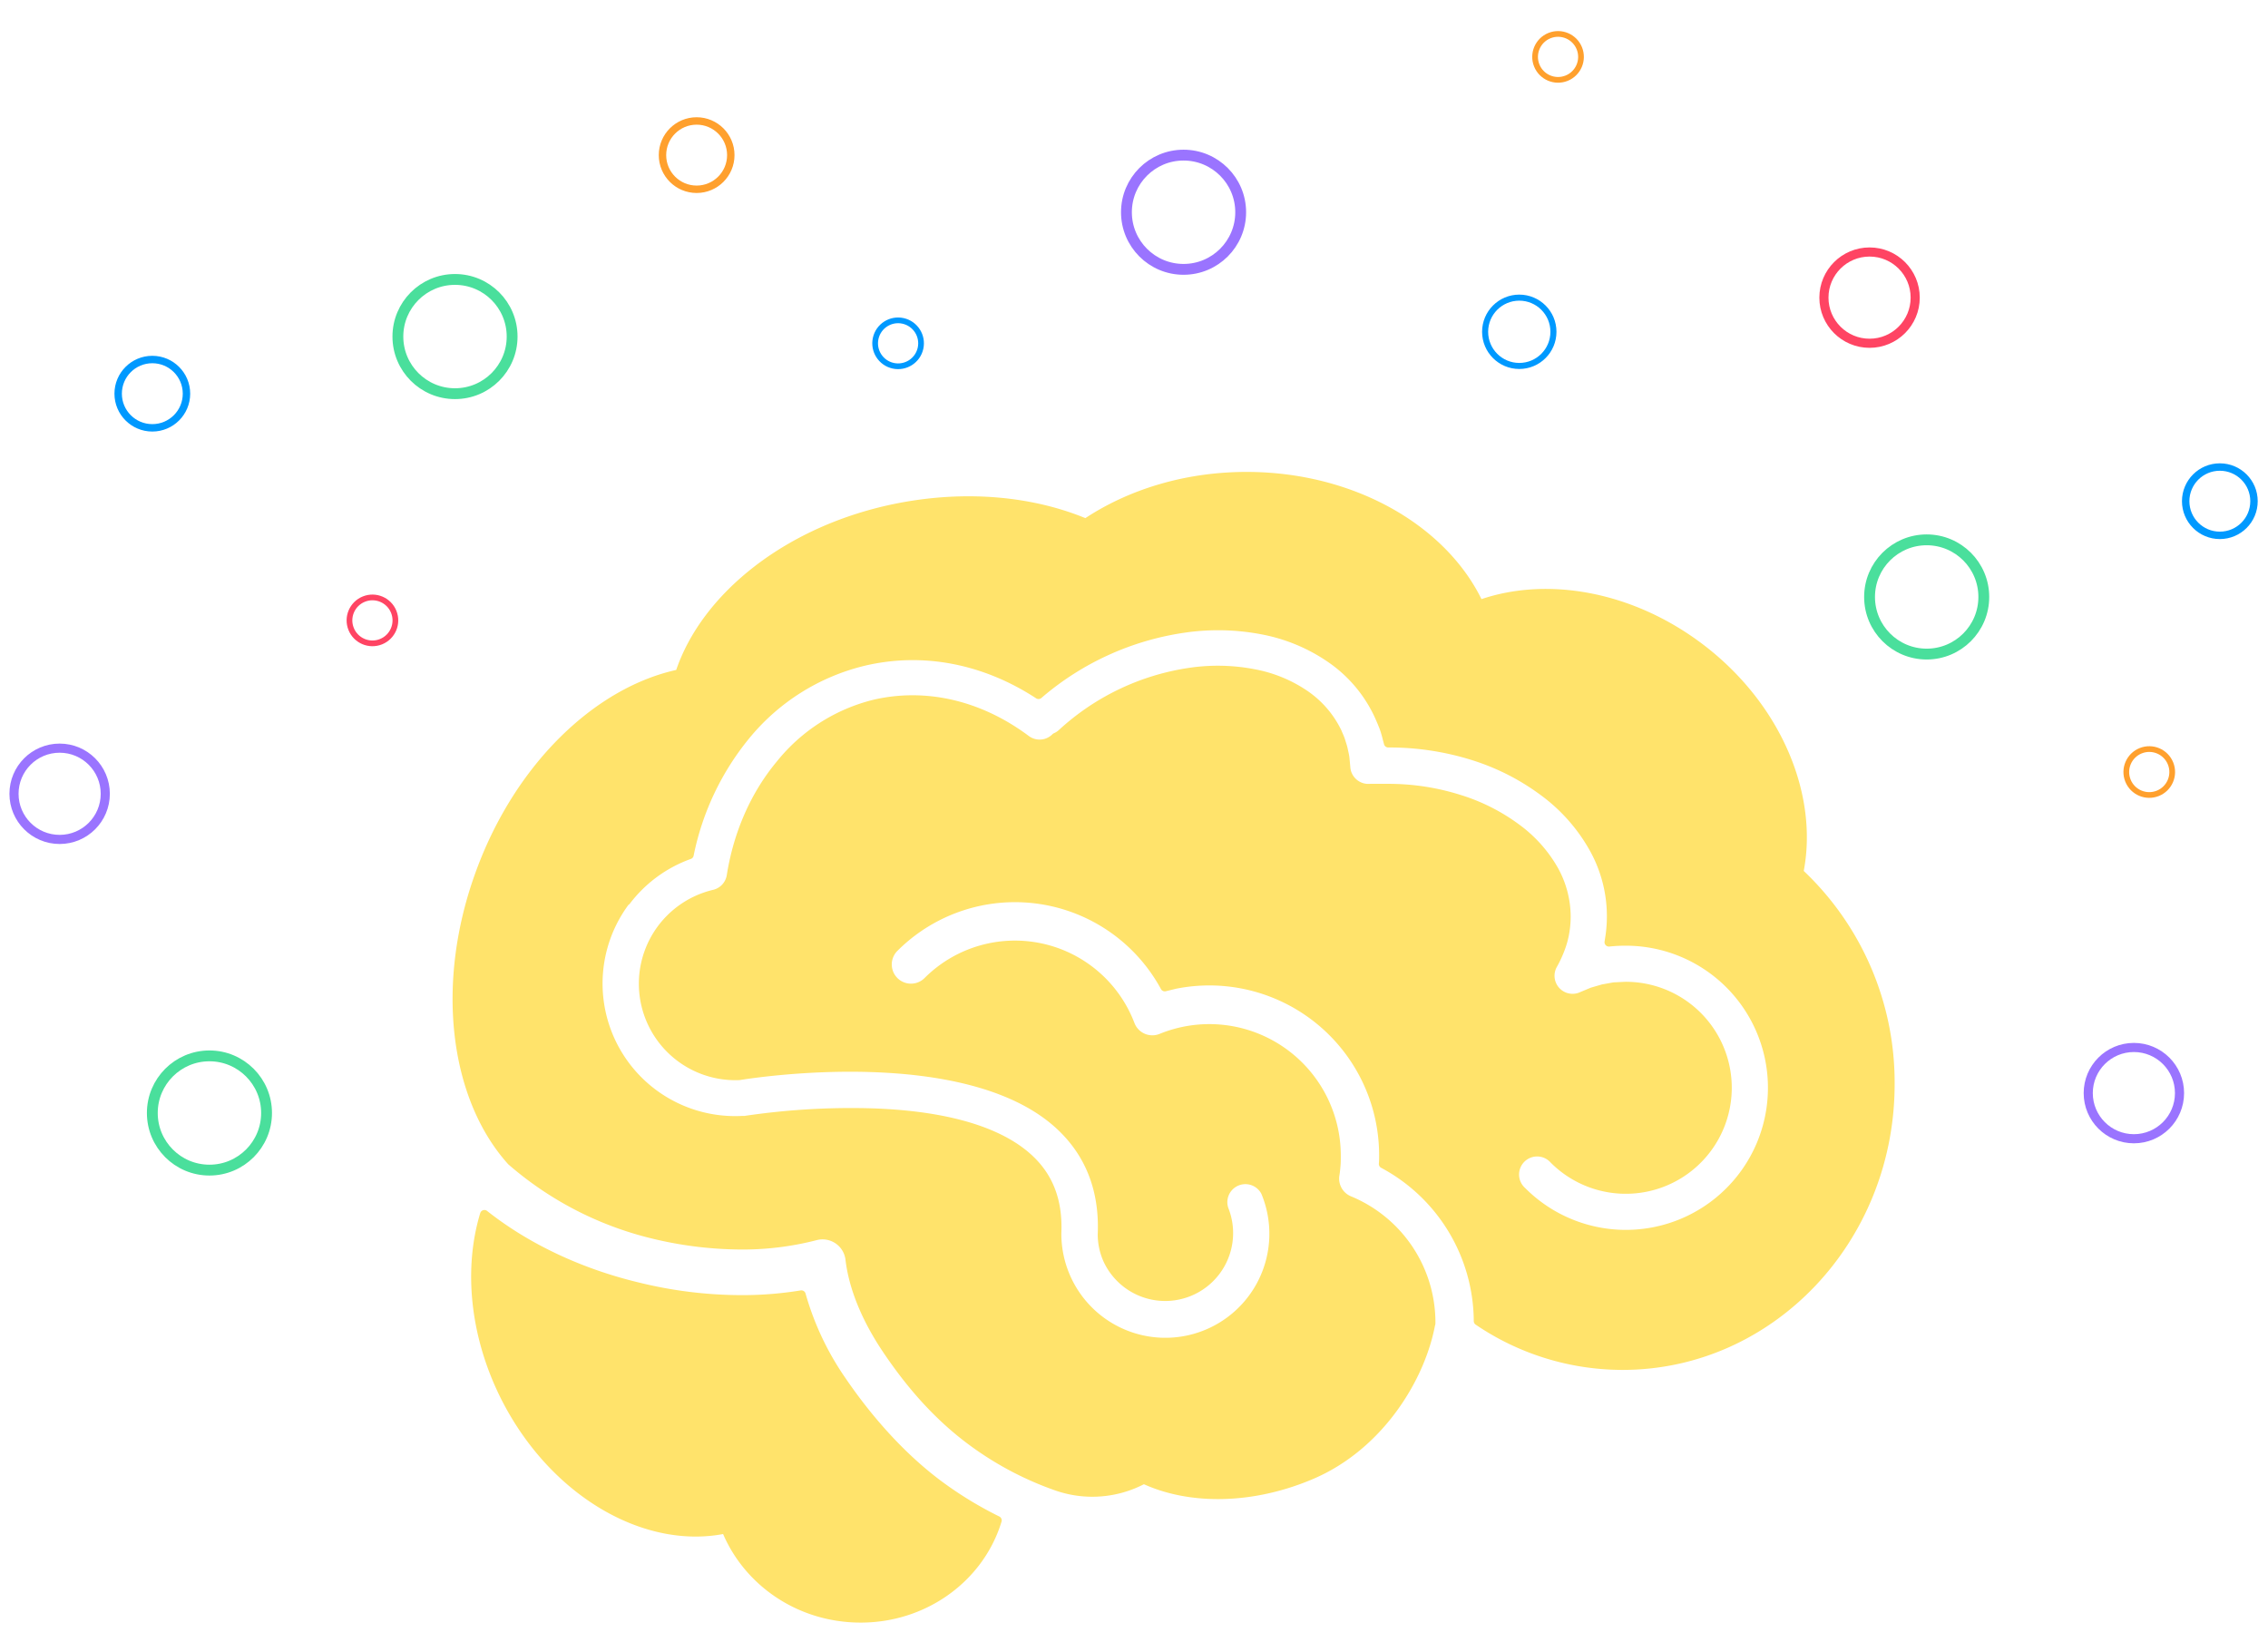 <svg xmlns="http://www.w3.org/2000/svg" viewBox="0 0 810 590"><defs><style>.cls-1,.cls-10,.cls-2,.cls-3,.cls-4,.cls-5,.cls-6,.cls-7,.cls-8,.cls-9{fill:none;}.cls-1{stroke:#4adf9c;}.cls-1,.cls-10,.cls-11,.cls-2,.cls-3,.cls-4,.cls-5,.cls-6,.cls-7,.cls-8,.cls-9{stroke-linecap:round;stroke-linejoin:round;}.cls-1,.cls-2{stroke-width:3.87px;}.cls-2,.cls-4{stroke:#9a74ff;}.cls-3,.cls-9{stroke:#ff4463;}.cls-3,.cls-4{stroke-width:3.26px;}.cls-10,.cls-5,.cls-6{stroke:#09f;}.cls-5,.cls-7{stroke-width:2.65px;}.cls-6{stroke-width:2.16px;}.cls-7,.cls-8{stroke:#ffa02d;}.cls-10,.cls-8,.cls-9{stroke-width:2.04px;}.cls-11{fill:#ffe36b;stroke:#ffe36b;stroke-width:3.11px;}</style></defs><title>Brain Break__Happy Place__Yellow</title><g id="NEW_05-25-17__Flipped" data-name="NEW*** 05-25-17__Flipped"><circle class="cls-1" cx="162.5" cy="120.2" r="20.4"/><circle class="cls-2" cx="422.7" cy="75.8" r="20.4"/><circle class="cls-3" cx="667.7" cy="106.3" r="16.3"/><circle class="cls-4" cx="762.1" cy="390.4" r="16.3"/><circle class="cls-5" cx="792.8" cy="179" r="12.2"/><circle class="cls-6" cx="542.6" cy="118.5" r="12.2"/><circle class="cls-7" cx="248.8" cy="55.4" r="12.2"/><circle class="cls-5" cx="54.4" cy="140.6" r="12.2"/><circle class="cls-4" cx="21.3" cy="283.5" r="16.3"/><circle class="cls-1" cx="688.1" cy="213.2" r="20.4"/><circle class="cls-8" cx="556.4" cy="20.1" r="8.2" transform="translate(32.7 209.2) rotate(-21.9)"/><circle class="cls-8" cx="767.6" cy="275.3" r="8.2" transform="translate(-47.3 306.6) rotate(-21.9)"/><circle class="cls-9" cx="133.1" cy="221.5" r="8.2" transform="translate(-73.1 65.7) rotate(-21.9)"/><circle class="cls-10" cx="320.9" cy="122.6" r="8.2" transform="translate(132.1 409.7) rotate(-77.6)"/><circle class="cls-1" cx="74.8" cy="397.5" r="20.4"/><path class="cls-11" d="M173,433.7c-5.8,19.1-3.8,42.8,7.2,64.9,17.2,34.4,50.5,53.6,79,47.5,6.9,17.3,23.7,30.2,44.2,31.7,24.5,1.8,46.2-13.1,52.8-34.8a136.1,136.1,0,0,1-18.9-11.3c-16.6-11.8-29.1-27.6-36.6-38.6a102.9,102.9,0,0,1-14.5-30.7,131,131,0,0,1-22.3,1.7,155.4,155.4,0,0,1-35.9-4.5C207,454.6,187.9,445.5,173,433.7Z"/><path class="cls-11" d="M182.6,414.7h0a120.2,120.2,0,0,0,50.1,26,135.9,135.9,0,0,0,31.3,4,104.2,104.2,0,0,0,27.3-3.3,9.8,9.8,0,0,1,12.2,8.3c1.2,10.2,5.8,21.4,13.3,32.5s17.6,23.6,31.8,33.7A114.5,114.5,0,0,0,377,530.7a38.6,38.6,0,0,0,31.4-2.3h.2c16.1,7.5,38.3,7.5,59.7-1.6,24.5-10.4,39.4-35,42.8-54.4-1.1-1.4,0,1.9,0,0a47.2,47.2,0,0,0-29.2-43.7,8.4,8.4,0,0,1-5.1-9c.2-1.1.3-2.3.4-3.4s.1-2.3.1-3.5a45.4,45.4,0,0,0-62.6-42.1,8.4,8.4,0,0,1-11-4.8,44.1,44.1,0,0,0-72.4-15.5,8.4,8.4,0,0,1-11.9-11.9,60.9,60.9,0,0,1,96.6,14l3.7-.9a62.2,62.2,0,0,1,74.4,61c0,1,0,2.1-.1,3.1a64,64,0,0,1,33.9,56.1,91.8,91.8,0,0,0,51.6,15.9c52.8,0,95.6-45,95.6-100.5a102.5,102.5,0,0,0-32.6-75.6c5.5-26.8-7.3-58.7-34.7-79.8-25.1-19.3-55.7-24.5-79.5-15.9-12.4-26.7-45-45.8-83.1-45.8-21.9,0-41.9,6.3-57.4,16.7-18.8-7.9-42.2-10.3-66.6-5.6-39.3,7.6-69.5,31.8-78.5,59.4-28.8,6-57.1,32.7-71.1,70.7C156.8,351.3,162.2,392,182.6,414.7Zm41.1-92.9a49.1,49.1,0,0,1,22.5-16.5,97.5,97.5,0,0,1,20.1-42.5,78.1,78.1,0,0,1,42.4-26.6c21-4.9,42.9-.7,62.2,11.9A102.1,102.1,0,0,1,423,224.4a84,84,0,0,1,28.2.7,63.8,63.8,0,0,1,24.2,10.2,50.2,50.2,0,0,1,16.7,19.6c.7,1.5,1.3,2.9,1.9,4.4s1,3,1.4,4.6l.4,1.5h.1a100.1,100.1,0,0,1,30.3,4.6,84,84,0,0,1,25.1,12.8,63.6,63.6,0,0,1,17.5,19.6,49.8,49.8,0,0,1,6.2,31.5q-.2,1.3-.4,2.6h.1a53.9,53.9,0,0,1,5.9-.3,52.3,52.3,0,1,1-37,89.2,8,8,0,1,1,11.3-11.3,36.3,36.3,0,1,0,25.6-61.9l-4.1.2-3.9.7-3.8,1.1-3.6,1.5a8,8,0,0,1-10.4-11.2,37.4,37.4,0,0,0,2-4.1,35.1,35.1,0,0,0,1.5-4.2,32,32,0,0,0,.9-4.4,32.5,32.5,0,0,0,.3-4.5,34.4,34.4,0,0,0-4.6-17,47.8,47.8,0,0,0-13.2-14.6,68,68,0,0,0-20.4-10.3,83.7,83.7,0,0,0-25.5-3.9h-6.4a8,8,0,0,1-8.6-7.5c-.1-1.1-.2-2.2-.3-3.2s-.4-2.1-.6-3.1-.6-2.1-.9-3.1-.8-2-1.2-3a34.3,34.3,0,0,0-11.4-13.4,47.8,47.8,0,0,0-18.2-7.6,68,68,0,0,0-22.8-.6,85.9,85.9,0,0,0-46,21.8,7.8,7.8,0,0,1-2.3,1.5,8,8,0,0,1-10.5.8c-16.6-12.4-35.8-16.9-54.1-12.7A62.3,62.3,0,0,0,278.6,273c-9,10.8-15.1,24.6-17.5,39.8a8,8,0,0,1-6,6.5,32.9,32.9,0,0,0,8.9,64.9c7.4-1.2,80.7-12.1,113.6,17,11.3,10,16.7,23.4,16,39.7a22.4,22.4,0,0,0,1.8,8.7,22.7,22.7,0,0,0,41.8-17.7,8,8,0,0,1,14.7-6.2,38.7,38.7,0,1,1-74.4,15.1c0-.1,0-.2,0-.4.5-11.5-2.9-20.4-10.6-27.2-11.4-10.1-32.1-15.6-60.1-15.9a257.2,257.2,0,0,0-40.8,2.8h-.9a48.9,48.9,0,0,1-41.5-78.4Z"/></g></svg>